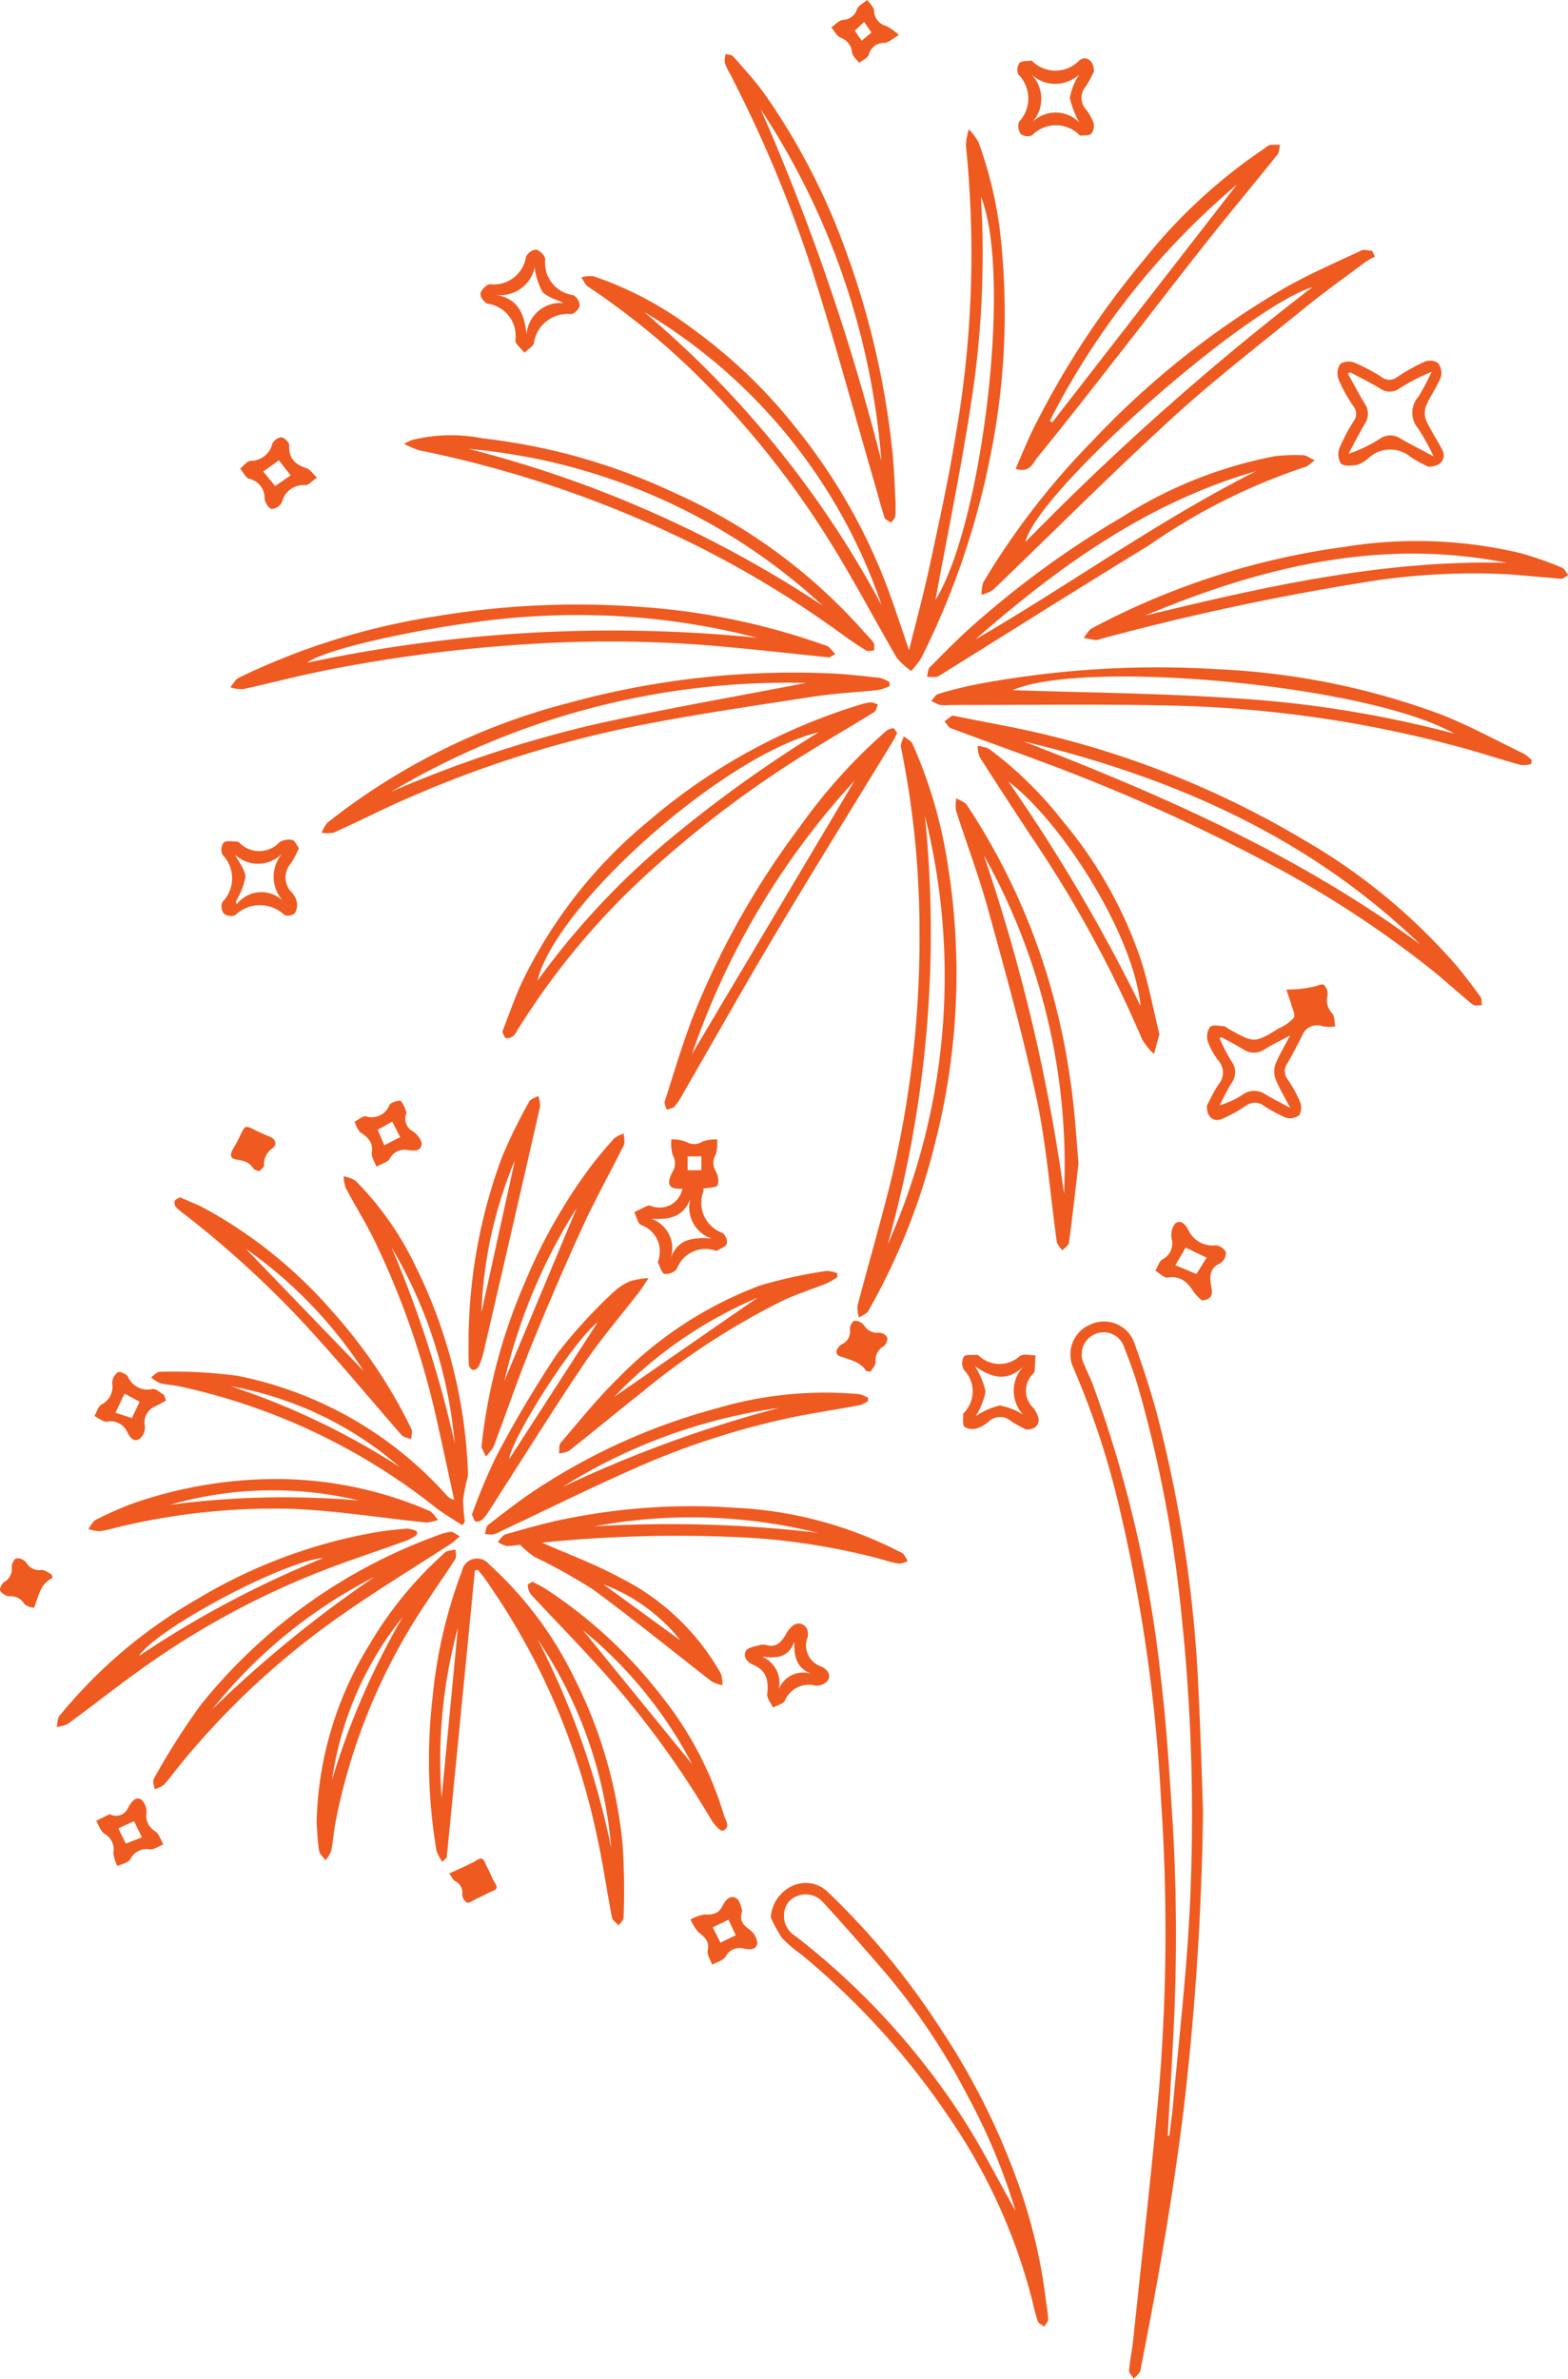 <svg xmlns="http://www.w3.org/2000/svg" width="71.285" height="108.083" viewBox="0 0 71.285 108.083">
  <g id="Fire_works" data-name="Fire works" transform="translate(6316.562 4428.58)">
    <path id="Path_2348" data-name="Path 2348" d="M-5819.345-3800.279a130.19,130.19,0,0,1-.878,13.52c-.486,3.941-1.173,7.846-1.943,11.738a.612.612,0,0,1-.062.237,2.556,2.556,0,0,1-.273.286c-.073-.126-.215-.258-.206-.378.037-.458.137-.912.185-1.369.4-3.833.843-7.663,1.184-11.5a87.775,87.775,0,0,0,.086-13,74.105,74.105,0,0,0-1.854-13.145,37.192,37.192,0,0,0-2.123-6.513,1.469,1.469,0,0,1,.792-2.008,1.465,1.465,0,0,1,1.993.919c.365,1.022.707,2.057.989,3.1a59.848,59.848,0,0,1,1.9,12.577C-5819.446-3803.688-5819.392-3801.562-5819.345-3800.279Zm-1.606,14.753.075-.013c.058-.489.127-.977.172-1.467.25-2.772.569-5.541.726-8.318a86.965,86.965,0,0,0-.356-13.973,58.3,58.3,0,0,0-1.949-10.219c-.179-.615-.4-1.219-.637-1.816a.979.979,0,0,0-1.354-.621,1,1,0,0,0-.477,1.371c.125.3.277.6.394.906a56.19,56.19,0,0,1,3.1,13.382c.261,2.19.392,4.4.535,6.6a86.875,86.875,0,0,1,.01,9.882C-5820.784-3788.384-5820.872-3786.955-5820.951-3785.526Z" transform="translate(-442.524 -545.999)" fill="#ef5a21"/>
    <path id="Path_2349" data-name="Path 2349" d="M-6034.938-4345.608c.338-1.374.674-2.608.942-3.856.412-1.915.835-3.83,1.152-5.761a48.114,48.114,0,0,0,.491-13.3,2.671,2.671,0,0,1,.133-.749,2.694,2.694,0,0,1,.438.587,18.3,18.3,0,0,1,1.059,4.859,32.3,32.3,0,0,1-.471,9.153,36.046,36.046,0,0,1-3.183,9.412,3.877,3.877,0,0,1-.461.6,2.988,2.988,0,0,1-.66-.6c-.855-1.462-1.65-2.961-2.519-4.417a41.213,41.213,0,0,0-5.809-7.658,33.669,33.669,0,0,0-5.708-4.786c-.136-.089-.206-.28-.307-.423a1.523,1.523,0,0,1,.562-.047,16.04,16.04,0,0,1,4.519,2.4,23.58,23.58,0,0,1,4.691,4.5,26.352,26.352,0,0,1,4.117,7.169C-6035.606-4347.607-6035.306-4346.67-6034.938-4345.608Zm3.266-20.61a43.674,43.674,0,0,1-.448,9.4c-.468,3.048-1.095,6.071-1.62,8.93C-6031.613-4351.3-6030.235-4362.647-6031.673-4366.218Zm-4.523,18.542a24.8,24.8,0,0,0-10.793-13.3A45.5,45.5,0,0,1-6036.2-4347.675Z" transform="translate(-240.295 -53.431)" fill="#ef5a21"/>
    <path id="Path_2352" data-name="Path 2352" d="M-6233.047-3873.217c-.4-.262-.81-.5-1.19-.788a28.379,28.379,0,0,0-11.729-5.535c-.274-.052-.56-.062-.828-.136a1.507,1.507,0,0,1-.4-.264c.133-.088.269-.254.4-.25a22.028,22.028,0,0,1,3.538.186,17.265,17.265,0,0,1,9.486,5.414.692.692,0,0,0,.355.219c-.244-1.119-.48-2.24-.733-3.357a37.188,37.188,0,0,0-2.958-8.564c-.384-.764-.838-1.493-1.238-2.249a1.775,1.775,0,0,1-.095-.528,1.521,1.521,0,0,1,.538.2,14.063,14.063,0,0,1,2.718,3.86,22.993,22.993,0,0,1,2.391,9.3,1.189,1.189,0,0,1-.006.295,8.26,8.26,0,0,0-.208,1.016,6.693,6.693,0,0,0,.077,1.017C-6232.965-3873.323-6233.006-3873.27-6233.047-3873.217Zm-3.224-12.641a51.479,51.479,0,0,1,2.878,8.9A21.21,21.21,0,0,0-6236.271-3885.858Zm-7.312,6.323a33.389,33.389,0,0,1,7.7,3.679A16.05,16.05,0,0,0-6243.583-3879.535Z" transform="translate(-62.499 -486.06)" fill="#ef5a21"/>
    <path id="Path_2353" data-name="Path 2353" d="M-6117.615-3713.1q-.637,6.508-1.278,13.015c0,.051-.081.095-.2.224a2.02,2.02,0,0,1-.268-.507,24.8,24.8,0,0,1-.18-6.945,22.093,22.093,0,0,1,1.337-5.757.7.7,0,0,1,1.243-.3,16.876,16.876,0,0,1,3.857,5.141,21.2,21.2,0,0,1,2.2,7.541,31.258,31.258,0,0,1,.048,3.356c0,.121-.143.24-.22.361-.105-.117-.28-.221-.306-.354-.236-1.211-.406-2.437-.671-3.641a31.469,31.469,0,0,0-5.123-11.782c-.094-.131-.2-.254-.3-.381Zm2.831,3.093a36.343,36.343,0,0,1,3.367,9.529A19.907,19.907,0,0,0-6114.784-3710Zm-4.344,7.243c.254-2.655.5-5.192.739-7.729A23,23,0,0,0-6119.128-3702.76Z" transform="translate(-177.357 -644.121)" fill="#ef5a21"/>
    <path id="Path_2354" data-name="Path 2354" d="M-6086.12-3736.193c1.161.514,2.4.968,3.548,1.592a10.782,10.782,0,0,1,4.586,4.363,1.533,1.533,0,0,1,.067.52,1.541,1.541,0,0,1-.474-.16c-1.81-1.4-3.58-2.849-5.426-4.2a26.5,26.5,0,0,0-2.669-1.485,4.81,4.81,0,0,1-.631-.536,3.413,3.413,0,0,1-.61.059,1.179,1.179,0,0,1-.4-.187c.116-.118.213-.3.351-.343.919-.257,1.838-.531,2.774-.71a28.6,28.6,0,0,1,7.625-.5,18.26,18.26,0,0,1,7.485,1.985.724.724,0,0,1,.213.123,2.221,2.221,0,0,1,.188.314,1.029,1.029,0,0,1-.386.121,4.558,4.558,0,0,1-.718-.177,30.507,30.507,0,0,0-6.178-1.007A61.084,61.084,0,0,0-6086.12-3736.193Zm2.36-.737a57.187,57.187,0,0,1,10.187.293A23.892,23.892,0,0,0-6083.76-3736.929Zm3.942,5.186a8.075,8.075,0,0,0-3.5-2.549Z" transform="translate(-205.803 -622.293)" fill="#ef5a21"/>
    <path id="Path_2355" data-name="Path 2355" d="M-5882.789-4100.425c1.447.3,2.893.541,4.312.889a42.219,42.219,0,0,1,11.617,4.739,27.216,27.216,0,0,1,6.958,5.712c.393.464.758.953,1.117,1.445.067.093.041.255.058.385-.143-.01-.329.034-.42-.04-.65-.529-1.266-1.1-1.922-1.625a48.229,48.229,0,0,0-6.615-4.392,84.078,84.078,0,0,0-11.28-5.1c-1.293-.488-2.6-.944-3.892-1.431-.122-.046-.2-.211-.3-.32Zm21.261,10.4c-5.073-4.9-11.272-7.611-18.033-9.224C-5873.229-4096.8-5867.035-4094.083-5861.528-4090.025Z" transform="translate(-390.469 -295.644)" fill="#ef5a21"/>
    <path id="Path_2356" data-name="Path 2356" d="M-6183.619-4148.886c-1.693-.173-3.231-.344-4.772-.486a57.351,57.351,0,0,0-9.034-.111,68.718,68.718,0,0,0-9.2,1.205c-1.224.248-2.434.568-3.655.833a1.733,1.733,0,0,1-.575-.082c.125-.148.221-.353.38-.434a31.554,31.554,0,0,1,8.911-2.785,38.922,38.922,0,0,1,9.306-.44,31.239,31.239,0,0,1,8.381,1.729.678.678,0,0,1,.227.093,3.715,3.715,0,0,1,.293.33Zm-3.291-.895a32.7,32.7,0,0,0-10.292-.963c-3.483.2-9.195,1.363-10.165,2.1A66.469,66.469,0,0,1-6186.909-4149.781Z" transform="translate(-95.235 -249.822)" fill="#ef5a21"/>
    <path id="Path_2357" data-name="Path 2357" d="M-5861.907-4118.125a1.437,1.437,0,0,1-.481.036c-.869-.242-1.727-.524-2.6-.765a54.647,54.647,0,0,0-13.407-1.935c-3.311-.072-6.623-.02-9.935-.023a2.141,2.141,0,0,1-.443,0,1.838,1.838,0,0,1-.4-.188c.1-.106.181-.274.3-.309a17.385,17.385,0,0,1,1.722-.436,44.272,44.272,0,0,1,11.019-.691,33.429,33.429,0,0,1,10.118,2.05c1.3.511,2.527,1.184,3.784,1.792a1.868,1.868,0,0,1,.351.292C-5861.89-4118.24-5861.9-4118.183-5861.907-4118.125Zm-3.483-1.382c-3.9-2.229-16.858-3.4-20.092-1.979,3.206.108,6.622.134,10.024.363A51.018,51.018,0,0,1-5865.39-4119.508Z" transform="translate(-385.046 -275.734)" fill="#ef5a21"/>
    <path id="Path_2358" data-name="Path 2358" d="M-5920.423-4082.092a41.884,41.884,0,0,0-.843-8.361c-.033-.152.082-.335.127-.5.136.115.329.2.4.352a21.354,21.354,0,0,1,1.6,5.479,31.012,31.012,0,0,1-.575,12.65,29.708,29.708,0,0,1-3.036,7.634c-.078.136-.28.2-.424.3a1.507,1.507,0,0,1-.067-.539c.509-1.941,1.074-3.867,1.551-5.815A47.257,47.257,0,0,0-5920.423-4082.092Zm-1.449,14.238a29.949,29.949,0,0,0,1.693-19.485A52.214,52.214,0,0,1-5921.872-4067.855Z" transform="translate(-354.336 -304.174)" fill="#ef5a21"/>
    <path id="Path_2360" data-name="Path 2360" d="M-6143.2-4119.454a2.194,2.194,0,0,1-.488.177c-.982.107-1.974.151-2.949.3-2.634.405-5.274.79-7.889,1.3a50.659,50.659,0,0,0-10.484,3.278c-1.162.5-2.292,1.079-3.447,1.6a1.483,1.483,0,0,1-.563.011,1.506,1.506,0,0,1,.259-.454,29.473,29.473,0,0,1,10.924-5.432,38.627,38.627,0,0,1,11.83-1.359c.79.028,1.577.121,2.363.207a1.524,1.524,0,0,1,.443.2Zm-3.776-.142a35.341,35.341,0,0,0-18.884,4.946,53.9,53.9,0,0,1,9.291-3.071C-6153.384-4118.428-6150.159-4118.98-6146.98-4119.6Z" transform="translate(-132.918 -277.954)" fill="#ef5a21"/>
    <path id="Path_2361" data-name="Path 2361" d="M-5962.9-3563.385a1.681,1.681,0,0,1,.975-1.421,1.434,1.434,0,0,1,1.607.262,34.16,34.16,0,0,1,5.089,6.149,32.343,32.343,0,0,1,3.55,7.03,24.637,24.637,0,0,1,1.277,5.313c.037.31.1.619.112.929,0,.113-.116.229-.18.343-.1-.085-.256-.151-.294-.258-.114-.325-.184-.665-.267-1a26.086,26.086,0,0,0-3.851-8.381,34.633,34.633,0,0,0-6.629-7.274,6.181,6.181,0,0,1-.863-.732A5.467,5.467,0,0,1-5962.9-3563.385Zm11.126,13.339a27.431,27.431,0,0,0-2.134-5.14,30.294,30.294,0,0,0-3.605-5.469c-.984-1.149-1.98-2.289-3-3.4a1.054,1.054,0,0,0-1.579-.028,1.067,1.067,0,0,0,.307,1.548,33.406,33.406,0,0,1,7.726,8.454C-5953.239-3552.782-5952.54-3551.4-5951.776-3550.047Z" transform="translate(-318.62 -778.078)" fill="#ef5a21"/>
    <path id="Path_2362" data-name="Path 2362" d="M-5848.231-4313.622a3.851,3.851,0,0,0-.434.246c-.936.7-1.889,1.379-2.795,2.116-2.031,1.651-4.108,3.254-6.037,5.019-2.755,2.521-5.392,5.17-8.088,7.755a1.678,1.678,0,0,1-.524.228,1.583,1.583,0,0,1,.08-.574,34.247,34.247,0,0,1,4.941-6.4,38.977,38.977,0,0,1,8.657-6.909c1.15-.665,2.381-1.192,3.584-1.761.132-.063.328.008.494.018Zm-2.832,1.379c-3.2,1.035-12.546,9.342-13.059,11.592A122.359,122.359,0,0,1-5851.063-4312.243Z" transform="translate(-405.825 -103.297)" fill="#ef5a21"/>
    <path id="Path_2363" data-name="Path 2363" d="M-6131.156-4228.561a3.535,3.535,0,0,1,.333-.166,7.338,7.338,0,0,1,3.233-.083,27.76,27.76,0,0,1,8.744,2.485,25.156,25.156,0,0,1,8.512,6.209c.173.2.37.378.522.591.059.083.023.232.03.352-.122,0-.273.06-.358.007-.406-.25-.8-.519-1.185-.8a46.525,46.525,0,0,0-7.6-4.484,51.06,51.06,0,0,0-11.54-3.815A4.073,4.073,0,0,1-6131.156-4228.561Zm2.933.23a52.668,52.668,0,0,1,16.1,7.123A27.257,27.257,0,0,0-6128.223-4228.331Z" transform="translate(-167.037 -179.853)" fill="#ef5a21"/>
    <path id="Path_2364" data-name="Path 2364" d="M-6086.083-4091.5c.317-.8.577-1.585.931-2.324a21.6,21.6,0,0,1,5.746-7.271,26.676,26.676,0,0,1,9.486-5.234,3.048,3.048,0,0,1,.575-.139.96.96,0,0,1,.34.1c-.055.118-.078.287-.171.344-.965.6-1.951,1.165-2.913,1.769a48.853,48.853,0,0,0-8.125,6.256,33.927,33.927,0,0,0-5.192,6.444.753.753,0,0,1-.168.24.482.482,0,0,1-.335.111C-6085.99-4091.224-6086.024-4091.39-6086.083-4091.5Zm14.384-13.61c-4.3,1.048-11.937,7.807-12.784,11.291a35.236,35.236,0,0,1,5.8-6.254A59.052,59.052,0,0,1-6071.7-4105.108Z" transform="translate(-207.644 -290.2)" fill="#ef5a21"/>
    <path id="Path_2365" data-name="Path 2365" d="M-5976.344-4383.481a5.718,5.718,0,0,1-.009.671c-.011.106-.122.2-.187.3-.1-.076-.271-.131-.3-.231-.175-.531-.312-1.074-.469-1.612-.932-3.2-1.8-6.429-2.817-9.606a59.216,59.216,0,0,0-3.748-8.962,2.482,2.482,0,0,1-.229-.491,1.154,1.154,0,0,1,.039-.392c.116.034.274.029.341.106.486.556.991,1.1,1.422,1.7a30.23,30.23,0,0,1,3.694,7.119,37.959,37.959,0,0,1,2.149,9.4C-5976.4-4384.854-5976.386-4384.226-5976.344-4383.481Zm-.64-1.836a33.737,33.737,0,0,0-5.487-15.978A102.019,102.019,0,0,1-5976.984-4385.318Z" transform="translate(-299.508 -22.321)" fill="#ef5a21"/>
    <path id="Path_2366" data-name="Path 2366" d="M-5797.556-4178.637l-2.309-.2a30.663,30.663,0,0,0-6.748.364,116.76,116.76,0,0,0-11.956,2.57.584.584,0,0,1-.19.046c-.189-.024-.376-.065-.563-.1.126-.148.224-.352.384-.438a34.063,34.063,0,0,1,11.5-3.7,20.435,20.435,0,0,1,8,.294,16.785,16.785,0,0,1,1.859.651c.12.047.192.22.286.334C-5797.42-4178.729-5797.541-4178.648-5797.556-4178.637Zm-2.523-.73c-5.765-1.141-11.172.186-16.451,2.4C-5811.12-4178.278-5805.7-4179.51-5800.079-4179.367Z" transform="translate(-447.976 -223.64)" fill="#ef5a21"/>
    <path id="Path_2369" data-name="Path 2369" d="M-5872.52-4045.836c-.124,1.058-.264,2.333-.433,3.6-.018.131-.2.239-.309.358-.085-.135-.228-.262-.248-.406-.3-2.15-.458-4.329-.907-6.447-.619-2.908-1.423-5.777-2.214-8.645-.419-1.52-.982-3-1.462-4.505a1.61,1.61,0,0,1,.021-.544c.163.1.381.165.48.31a29.753,29.753,0,0,1,4.251,10.034c.229.991.391,2,.524,3.011S-5872.629-4047.067-5872.52-4045.836Zm-.657,1.382a28.855,28.855,0,0,0-3.652-15.388A81.771,81.771,0,0,1-5873.177-4044.454Z" transform="translate(-395.01 -329.882)" fill="#ef5a21"/>
    <path id="Path_2370" data-name="Path 2370" d="M-6001.044-4094.4c-.068.133-.12.253-.187.364-1.783,2.92-3.59,5.825-5.345,8.763-1.425,2.386-2.786,4.811-4.178,7.217a4.025,4.025,0,0,1-.4.619c-.078.092-.241.111-.366.162-.033-.128-.126-.276-.092-.382.441-1.359.839-2.737,1.367-4.063a37.44,37.44,0,0,1,4.787-8.432,24.762,24.762,0,0,1,3.893-4.318.615.615,0,0,1,.333-.141C-6001.177-4094.619-6001.113-4094.485-6001.044-4094.4Zm-1.941,2.175a35.111,35.111,0,0,0-7.385,12.412Z" transform="translate(-274.729 -300.878)" fill="#ef5a21"/>
    <path id="Path_2371" data-name="Path 2371" d="M-5873.582-4219.58c-.21.154-.3.273-.422.3a27.5,27.5,0,0,0-7.119,3.569c-3.163,1.927-6.293,3.907-9.438,5.863a.581.581,0,0,1-.217.113,3.174,3.174,0,0,1-.436-.013c.041-.145.038-.334.131-.428.662-.665,1.319-1.338,2.024-1.956a42.906,42.906,0,0,1,6.752-4.889,19.847,19.847,0,0,1,6.885-2.738,7.893,7.893,0,0,1,1.33-.048C-5873.958-4219.8-5873.828-4219.692-5873.582-4219.58Zm-2.679.5c-4.931,1.416-8.964,4.331-12.758,7.646C-5884.731-4213.921-5880.7-4216.837-5876.261-4219.078Z" transform="translate(-383.207 -188.087)" fill="#ef5a21"/>
    <path id="Path_2374" data-name="Path 2374" d="M-5850.521-4347.482c.275-.625.512-1.23.8-1.809a39.241,39.241,0,0,1,5.017-7.669,24.5,24.5,0,0,1,5.492-5.077c.083-.054.159-.141.249-.157a2.643,2.643,0,0,1,.458-.008c-.034.147-.023.329-.107.435-1.061,1.322-2.148,2.622-3.2,3.949-1.27,1.6-2.509,3.221-3.767,4.828-1.308,1.671-2.606,3.349-3.952,4.989C-5849.725-4347.767-5849.865-4347.265-5850.521-4347.482Zm1.553-2.177.112.067,8.4-10.812A34.626,34.626,0,0,0-5848.968-4349.659Z" transform="translate(-419.868 -59.796)" fill="#ef5a21"/>
    <path id="Path_2376" data-name="Path 2376" d="M-6274.156-3727.279a2.657,2.657,0,0,1-.426.25c-1.45.529-2.924,1-4.356,1.58a37.47,37.47,0,0,0-7.36,4c-1.269.881-2.478,1.85-3.725,2.764a1.548,1.548,0,0,1-.514.143c.039-.168.025-.377.121-.5a22.57,22.57,0,0,1,6.3-5.329,23.633,23.633,0,0,1,7.995-3c.5-.088,1.01-.141,1.519-.183a1.369,1.369,0,0,1,.438.12Zm-4.263,1.062c-1.836.146-7.578,3.215-8.38,4.452A46.041,46.041,0,0,1-6278.419-3726.217Z" transform="translate(-23.446 -631.57)" fill="#ef5a21"/>
    <path id="Path_2377" data-name="Path 2377" d="M-6076.706-3789.637a1.5,1.5,0,0,1-.376.192c-1.067.2-2.142.355-3.2.579a35.7,35.7,0,0,0-7.02,2.287c-2.059.906-4.077,1.908-6.114,2.867a1.26,1.26,0,0,1-.315.135,2.048,2.048,0,0,1-.4-.011c.046-.141.049-.338.146-.413.715-.552,1.426-1.114,2.18-1.609a28.2,28.2,0,0,1,8.245-3.7,17.362,17.362,0,0,1,6.45-.635,1.549,1.549,0,0,1,.4.166C-6076.712-3789.733-6076.709-3789.685-6076.706-3789.637Zm-4.046.314a24.964,24.964,0,0,0-9.84,3.592A56.847,56.847,0,0,1-6080.752-3789.323Z" transform="translate(-200.388 -575.287)" fill="#ef5a21"/>
    <path id="Path_2378" data-name="Path 2378" d="M-6232.331-3725.812c-.2.16-.3.259-.413.335-1.695,1.1-3.431,2.15-5.081,3.317a36.052,36.052,0,0,0-7.52,7.087,4.979,4.979,0,0,1-.471.569,1.3,1.3,0,0,1-.4.176c-.016-.158-.1-.359-.036-.468a32.849,32.849,0,0,1,2.11-3.325,24.485,24.485,0,0,1,10.777-7.731,2.368,2.368,0,0,1,.617-.165C-6232.645-3726.026-6232.528-3725.913-6232.331-3725.812Zm-11.248,7.844a54.423,54.423,0,0,1,7.367-6.006A22.421,22.421,0,0,0-6243.579-3717.968Z" transform="translate(-63.319 -632.958)" fill="#ef5a21"/>
    <path id="Path_2382" data-name="Path 2382" d="M-5859.732-4073.288l-.245.9a2.947,2.947,0,0,1-.536-.661,54.665,54.665,0,0,0-5.09-9.293c-.767-1.17-1.534-2.339-2.286-3.518a1.552,1.552,0,0,1-.11-.522,1.464,1.464,0,0,1,.521.125,17.572,17.572,0,0,1,3.374,3.309,19.508,19.508,0,0,1,3.566,6.385C-5860.2-4075.467-5859.987-4074.335-5859.732-4073.288Zm-.855-1.282c-.328-3.3-3.637-8.426-6.011-10.2A77.661,77.661,0,0,1-5860.587-4074.571Z" transform="translate(-404.122 -308.299)" fill="#ef5a21"/>
    <path id="Path_2384" data-name="Path 2384" d="M-6267.635-3750.249a17.522,17.522,0,0,1,7.053,1.445c.16.074.266.269.4.407a1.8,1.8,0,0,1-.548.123c-2.029-.206-4.052-.537-6.085-.621a30.314,30.314,0,0,0-8.033.86,5.068,5.068,0,0,1-.722.157,1.933,1.933,0,0,1-.514-.1c.112-.142.193-.343.339-.416a16.324,16.324,0,0,1,1.668-.74A19.916,19.916,0,0,1-6267.635-3750.249Zm-4.718,1.167a39.957,39.957,0,0,1,8.559-.193A16.844,16.844,0,0,0-6272.353-3749.083Z" transform="translate(-36.463 -611.127)" fill="#ef5a21"/>
    <path id="Path_2385" data-name="Path 2385" d="M-6095.644-3894.431a25.363,25.363,0,0,1,1.954-7.433,24.692,24.692,0,0,1,2.947-5.23c.354-.474.739-.926,1.134-1.368a1.362,1.362,0,0,1,.439-.218c0,.176.065.383,0,.524-.605,1.222-1.277,2.413-1.846,3.651q-1.242,2.709-2.363,5.472c-.611,1.507-1.133,3.051-1.711,4.572a1.907,1.907,0,0,1-.355.45C-6095.533-3894.2-6095.619-3894.38-6095.644-3894.431Zm1.038-3,3.3-7.877A25.484,25.484,0,0,0-6094.605-3897.427Z" transform="translate(-199.031 -468.392)" fill="#ef5a21"/>
    <path id="Path_2387" data-name="Path 2387" d="M-6171.283-3705.513a15.979,15.979,0,0,1,2.409-8.1,17.3,17.3,0,0,1,3.325-4.08.66.66,0,0,1,.193-.152,2.862,2.862,0,0,1,.393-.074c0,.147.047.328-.021.435-.4.639-.849,1.254-1.258,1.89a27.246,27.246,0,0,0-4.2,10.151c-.069.405-.095.818-.179,1.22a1.442,1.442,0,0,1-.264.419c-.1-.147-.266-.285-.289-.444C-6171.246-3704.74-6171.261-3705.235-6171.283-3705.513Zm3.915-9.348a15.288,15.288,0,0,0-3.214,7.4A34.527,34.527,0,0,1-6167.368-3714.861Z" transform="translate(-130.885 -640.25)" fill="#ef5a21"/>
    <path id="Path_2388" data-name="Path 2388" d="M-6236.263-3879.455c.388.173.774.32,1.136.511a21.044,21.044,0,0,1,5.812,4.7,22.96,22.96,0,0,1,3.57,5.312c.06.125,0,.311-.01.469-.149-.062-.344-.085-.439-.194-1.26-1.437-2.479-2.909-3.76-4.328a45.681,45.681,0,0,0-6.134-5.721,2.307,2.307,0,0,1-.373-.32.308.308,0,0,1-.037-.267C-6236.469-3879.364-6236.356-3879.4-6236.263-3879.455Zm3,2.345,5.347,5.542A20.232,20.232,0,0,0-6233.263-3877.11Z" transform="translate(-72.116 -494.722)" fill="#ef5a21"/>
    <path id="Path_2389" data-name="Path 2389" d="M-6047.358-3845.475a3.528,3.528,0,0,1-.474.282c-.67.271-1.365.487-2.018.794a33.351,33.351,0,0,0-6.435,4.191c-1.1.867-2.175,1.76-3.272,2.628a1.245,1.245,0,0,1-.457.121c.021-.163-.019-.376.071-.48.834-.973,1.639-1.98,2.55-2.876a17.732,17.732,0,0,1,6.511-4.273,21.838,21.838,0,0,1,3.019-.663,1.326,1.326,0,0,1,.493.106C-6047.366-3845.589-6047.362-3845.532-6047.358-3845.475Zm-3.635.942a19.636,19.636,0,0,0-6.521,4.509Z" transform="translate(-231.131 -525.08)" fill="#ef5a21"/>
    <path id="Path_2391" data-name="Path 2391" d="M-6074.171-3703.159c.226.124.436.221.628.347a21.383,21.383,0,0,1,5.225,4.835,15.976,15.976,0,0,1,2.849,5.419c.067.238.332.559-.052.714-.094.038-.392-.274-.509-.476a42.43,42.43,0,0,0-5.408-7.275c-.921-1.009-1.877-1.986-2.806-2.988a.78.78,0,0,1-.141-.424C-6074.39-3703.049-6074.245-3703.109-6074.171-3703.159Zm7.257,8.291a19.6,19.6,0,0,0-4.959-6.083Z" transform="translate(-218.183 -653.552)" fill="#ef5a21"/>
    <path id="Path_2393" data-name="Path 2393" d="M-6100.017-3831.634a26.209,26.209,0,0,1,1.094-2.621,51.942,51.942,0,0,1,2.788-4.7,23.16,23.16,0,0,1,2.519-2.758,2.519,2.519,0,0,1,.822-.537,3.324,3.324,0,0,1,.806-.13c-.142.21-.271.429-.427.63-.831,1.08-1.731,2.114-2.491,3.242-1.469,2.181-2.859,4.415-4.284,6.626a2.418,2.418,0,0,1-.319.437.419.419,0,0,1-.329.127C-6099.918-3831.345-6099.954-3831.515-6100.017-3831.634Zm5.724-8.752c-1.249,1-4,5.465-4.024,6.221Z" transform="translate(-195.091 -528.123)" fill="#ef5a21"/>
    <path id="Path_2395" data-name="Path 2395" d="M-5762.76-3971.606c.13-.24.3-.613.523-.954a.821.821,0,0,0,.015-1.069,3.106,3.106,0,0,1-.5-.9.77.77,0,0,1,.108-.65c.1-.11.405-.047.617-.031.089.007.171.093.258.141,1.141.632,1.142.633,2.266-.052a1.948,1.948,0,0,0,.662-.468c.085-.135-.063-.427-.124-.643s-.14-.426-.211-.639c.209-.011.42-.012.628-.034s.408-.061.61-.1c.161-.03.393-.151.464-.087a.593.593,0,0,1,.168.493.832.832,0,0,0,.212.8c.116.143.1.4.137.6a1.906,1.906,0,0,1-.575-.01.726.726,0,0,0-.93.433c-.215.425-.432.85-.674,1.26a.6.6,0,0,0,.015.719,5.823,5.823,0,0,1,.571,1.035.693.693,0,0,1-.045.6.683.683,0,0,1-.6.11,6.583,6.583,0,0,1-1-.538.673.673,0,0,0-.817-.01,6.677,6.677,0,0,1-1.031.577C-5762.42-3970.822-5762.779-3971.045-5762.76-3971.606Zm.659-3.105-.083.053a8.725,8.725,0,0,0,.535,1.033.825.825,0,0,1,.007,1c-.2.325-.361.67-.54,1.006a3.816,3.816,0,0,0,1.058-.486.877.877,0,0,1,1.013-.014c.329.2.673.368,1.141.621-.276-.529-.508-.906-.667-1.312a1,1,0,0,1-.006-.671c.164-.415.4-.8.669-1.31-.456.245-.806.413-1.136.615a.869.869,0,0,1-1.009.01C-5761.436-3974.365-5761.773-3974.531-5762.1-3974.711Z" transform="translate(-498.934 -406.741)" fill="#ef5a21"/>
    <path id="Path_2396" data-name="Path 2396" d="M-6101.551-3915.1a24.223,24.223,0,0,1,1.518-8.069,23.8,23.8,0,0,1,1.238-2.519c.064-.123.269-.172.408-.256a1.365,1.365,0,0,1,.083.488q-1.271,5.581-2.568,11.156a3.322,3.322,0,0,1-.225.653.318.318,0,0,1-.254.156.306.306,0,0,1-.191-.225C-6101.561-3914.176-6101.551-3914.638-6101.551-3915.1Zm2.1-7.916a19.807,19.807,0,0,0-1.518,6.91Q-6100.207-3919.56-6099.448-3923.016Z" transform="translate(-193.706 -452.839)" fill="#ef5a21"/>
    <path id="Path_2397" data-name="Path 2397" d="M-6023.275-3903.775c-.6.037-.75-.186-.457-.75a.73.73,0,0,0,.019-.777,1.832,1.832,0,0,1-.059-.716,1.885,1.885,0,0,1,.658.106.69.69,0,0,0,.765-.015,1.95,1.95,0,0,1,.656-.088,2.053,2.053,0,0,1-.058.676.733.733,0,0,0-.028.732.869.869,0,0,1,.113.664c-.064.127-.408.113-.664.169a.218.218,0,0,1,.011.118,1.454,1.454,0,0,0,.875,1.891.541.541,0,0,1,.191.489c-.038.134-.277.212-.431.309a.152.152,0,0,1-.1,0,1.386,1.386,0,0,0-1.742.837.65.65,0,0,1-.568.221c-.119-.021-.192-.316-.281-.49a.16.16,0,0,1,0-.1,1.27,1.27,0,0,0-.774-1.627c-.16-.072-.21-.384-.311-.585.2-.1.4-.2.607-.293a.242.242,0,0,1,.146.007A1.051,1.051,0,0,0-6023.275-3903.775Zm-.548,3.205c.329-.966,1.055-.991,1.868-.946a1.489,1.489,0,0,1-.954-1.807c-.329.859-.987.961-1.781.911A1.422,1.422,0,0,1-6023.823-3900.57Zm1.411-4.678h-.623v.63h.623Z" transform="translate(-262.265 -470.791)" fill="#ef5a21"/>
    <path id="Path_2398" data-name="Path 2398" d="M-5698.645-4258.33a5.224,5.224,0,0,1-.8-.436,1.456,1.456,0,0,0-1.956.076,1.278,1.278,0,0,1-.513.283c-.237.037-.576.063-.712-.069a.806.806,0,0,1-.062-.7,8.471,8.471,0,0,1,.642-1.219.547.547,0,0,0,0-.668,6.911,6.911,0,0,1-.691-1.248.8.8,0,0,1,.088-.691.729.729,0,0,1,.649-.051,8.293,8.293,0,0,1,1.219.645.573.573,0,0,0,.711.011,8.205,8.205,0,0,1,1.249-.7.671.671,0,0,1,.6.043.736.736,0,0,1,.146.642c-.178.456-.48.862-.673,1.313a.913.913,0,0,0,0,.663c.208.463.5.885.733,1.339C-5697.814-4258.7-5698.078-4258.325-5698.645-4258.33Zm-3.559-4.29-.1.068c.253.452.49.911.761,1.351a.817.817,0,0,1,.007.924c-.261.446-.5.907-.739,1.363a6.653,6.653,0,0,0,1.432-.689.819.819,0,0,1,.923-.007c.461.264.934.5,1.512.814a10.2,10.2,0,0,0-.71-1.278,1.09,1.09,0,0,1,.021-1.437,12.535,12.535,0,0,0,.6-1.128,8.942,8.942,0,0,0-1.448.743.76.76,0,0,1-.912.006C-5701.292-4262.159-5701.755-4262.378-5702.2-4262.62Z" transform="translate(-552.978 -149.045)" fill="#ef5a21"/>
    <path id="Path_2400" data-name="Path 2400" d="M-5846.288-4401.21a5.793,5.793,0,0,1-.37.679.784.784,0,0,0,0,1.028,2.133,2.133,0,0,1,.359.64.554.554,0,0,1-.11.474c-.1.1-.321.066-.489.09-.012,0-.029-.014-.042-.024a1.511,1.511,0,0,0-2.155.006.518.518,0,0,1-.512-.052.6.6,0,0,1-.083-.559,1.547,1.547,0,0,0-.036-2.157.54.54,0,0,1,.058-.518c.1-.106.342-.078.523-.106a.064.064,0,0,1,.045.015,1.5,1.5,0,0,0,2.143-.019C-5846.65-4401.966-5846.272-4401.708-5846.288-4401.21Zm-.672.134a1.593,1.593,0,0,1-2.208-.044,1.588,1.588,0,0,1,.013,2.279,1.514,1.514,0,0,1,2.2-.066,4.2,4.2,0,0,1-.427-1.109A3.088,3.088,0,0,1-5846.96-4401.076Z" transform="translate(-420.543 -24.117)" fill="#ef5a21"/>
    <path id="Path_2401" data-name="Path 2401" d="M-6211.46-4043.071a5.483,5.483,0,0,1-.354.68.957.957,0,0,0,.022,1.326.925.925,0,0,1,.231.43.725.725,0,0,1-.083.517.488.488,0,0,1-.469.091,1.619,1.619,0,0,0-2.249.005.533.533,0,0,1-.513-.075.546.546,0,0,1-.069-.523,1.53,1.53,0,0,0,.005-2.154.562.562,0,0,1,.06-.554c.137-.1.4-.043.609-.042.042,0,.087.044.125.074a1.253,1.253,0,0,0,1.8-.043.771.771,0,0,1,.584-.1C-6211.646-4043.415-6211.564-4043.205-6211.46-4043.071Zm-2.9.308c.167.338.465.676.465,1.014a3.182,3.182,0,0,1-.435,1.093c.015.046.03.092.045.137a1.407,1.407,0,0,1,2.145-.107,1.627,1.627,0,0,1-.057-2.226A1.536,1.536,0,0,1-6214.355-4042.763Z" transform="translate(-91.511 -346.971)" fill="#ef5a21"/>
    <path id="Path_2402" data-name="Path 2402" d="M-5872.162-3803.836c-.172-.095-.423-.216-.655-.366a.761.761,0,0,0-1.017-.009,1.454,1.454,0,0,1-.547.325.7.7,0,0,1-.568-.071c-.1-.1-.053-.37-.062-.565,0-.027.031-.057.051-.083a1.4,1.4,0,0,0-.016-1.942.613.613,0,0,1,0-.6c.105-.115.4-.063.6-.079a.156.156,0,0,1,.087.043,1.363,1.363,0,0,0,1.857.011c.153-.119.47-.028.711-.034-.012.242-.021.484-.04.725,0,.043-.048.085-.079.123a1.076,1.076,0,0,0,.013,1.534,1.283,1.283,0,0,1,.2.34C-5871.469-3804.122-5871.7-3803.8-5872.162-3803.836Zm-.129-.679a1.606,1.606,0,0,1,.051-2.212c-.765.764-1.491.539-2.236.011a3.6,3.6,0,0,1,.486,1.162,3.318,3.318,0,0,1-.454,1.12,3.275,3.275,0,0,1,1.1-.492A2.994,2.994,0,0,1-5872.291-3804.514Z" transform="translate(-397.766 -559.792)" fill="#ef5a21"/>
    <path id="Path_2403" data-name="Path 2403" d="M-6094.146-4309.437c-.176-.23-.413-.4-.412-.562a1.478,1.478,0,0,0-1.267-1.672.569.569,0,0,1-.322-.464c.041-.171.288-.421.443-.418a1.486,1.486,0,0,0,1.633-1.257.568.568,0,0,1,.462-.317c.171.043.411.291.409.447a1.473,1.473,0,0,0,1.271,1.62.58.58,0,0,1,.295.48c-.016.146-.261.389-.4.384a1.548,1.548,0,0,0-1.685,1.329C-6093.756-4309.728-6093.947-4309.629-6094.146-4309.437Zm1.772-2.266c-.331-.169-.756-.263-.966-.528a3.153,3.153,0,0,1-.342-1.086,1.586,1.586,0,0,1-1.788,1.24c1.067.17,1.322.9,1.421,1.809A1.544,1.544,0,0,1-6092.374-4311.7Z" transform="translate(-198.574 -103.111)" fill="#ef5a21"/>
    <path id="Path_2405" data-name="Path 2405" d="M-5973.881-3683.11c.446.16.718-.1.937-.5a1.167,1.167,0,0,1,.346-.4.412.412,0,0,1,.632.3.5.5,0,0,1,0,.244,1.012,1.012,0,0,0,.622,1.345c.265.128.453.36.3.628a.661.661,0,0,1-.562.238,1.179,1.179,0,0,0-1.395.681c-.085.157-.356.213-.542.315-.094-.206-.283-.423-.262-.616.065-.586-.015-1.054-.618-1.315-.28-.122-.509-.366-.345-.652.09-.159.42-.186.645-.262A.968.968,0,0,1-5973.881-3683.11Zm.6,2.024a1.193,1.193,0,0,1,1.5-.7c-.71-.266-.808-.8-.794-1.468-.266.759-.83.755-1.46.685A1.293,1.293,0,0,1-5973.282-3681.087Z" transform="translate(-307.877 -670.734)" fill="#ef5a21"/>
    <path id="Path_2407" data-name="Path 2407" d="M-5784.279-3864.59a2.026,2.026,0,0,1-.342-.345c-.288-.448-.6-.794-1.219-.693-.163.026-.368-.2-.556-.311.108-.179.173-.429.331-.522a.81.81,0,0,0,.408-.943.855.855,0,0,1,.165-.683c.28-.207.488.091.606.316a1.2,1.2,0,0,0,1.23.677.587.587,0,0,1,.467.312.57.57,0,0,1-.25.5c-.537.244-.484.654-.411,1.1C-5783.8-3864.911-5783.788-3864.632-5784.279-3864.59Zm-.74-2.4c-.154.265-.329.567-.467.8l.958.4c.152-.244.332-.533.462-.743Z" transform="translate(-477.641 -504.902)" fill="#ef5a21"/>
    <path id="Path_2411" data-name="Path 2411" d="M-6202.855-4226.157c-.228.157-.371.339-.519.343a1.007,1.007,0,0,0-1.075.781.564.564,0,0,1-.465.3c-.133-.022-.3-.282-.321-.453a.9.9,0,0,0-.7-.918c-.167-.045-.275-.3-.411-.465.158-.123.31-.339.474-.35a1.008,1.008,0,0,0,.988-.779.528.528,0,0,1,.418-.291c.138.019.359.247.353.373-.034.607.288.877.808,1.043C-6203.162-4226.521-6203.061-4226.35-6202.855-4226.157Zm-2.441-.278.539.664.705-.486-.533-.684Z" transform="translate(-99.297 -180.722)" fill="#ef5a21"/>
    <path id="Path_2412" data-name="Path 2412" d="M-6151.49-3923.173a.645.645,0,0,0,.3.833c.184.129.4.393.389.579-.028.341-.376.3-.636.265a.753.753,0,0,0-.813.392c-.117.177-.4.245-.607.363-.075-.214-.239-.44-.209-.639.067-.46-.164-.678-.5-.906-.142-.1-.2-.326-.289-.495.176-.087.37-.273.524-.244a.868.868,0,0,0,1.068-.521c.064-.125.462-.235.525-.172A1.432,1.432,0,0,1-6151.49-3923.173Zm-.288,1.093-.357-.707-.665.368c.1.235.214.5.3.705Z" transform="translate(-146.592 -454.828)" fill="#ef5a21"/>
    <path id="Path_2413" data-name="Path 2413" d="M-5997.322-3557.914c-.163.489.058.667.329.872a.855.855,0,0,1,.353.6c-.033.351-.39.308-.637.254a.706.706,0,0,0-.809.379c-.125.176-.4.242-.612.358-.072-.215-.238-.451-.2-.642.1-.437-.153-.611-.426-.841a2.137,2.137,0,0,1-.354-.571,1.846,1.846,0,0,1,.626-.226c.354.011.634-.012.816-.367.128-.251.323-.55.637-.371C-5997.428-3558.374-5997.387-3558.056-5997.322-3557.914Zm-.3,1.126-.33-.706-.716.348.35.694Z" transform="translate(-285.491 -783.858)" fill="#ef5a21"/>
    <path id="Path_2414" data-name="Path 2414" d="M-6271.834-3603.013a.6.6,0,0,0,.855-.321c.14-.227.313-.513.606-.329a.805.805,0,0,1,.214.612.8.8,0,0,0,.391.814c.182.115.257.4.38.6-.211.081-.434.248-.633.225a.813.813,0,0,0-.873.45c-.105.161-.384.21-.583.31a1.777,1.777,0,0,1-.19-.6.793.793,0,0,0-.389-.857c-.184-.11-.263-.394-.389-.6Zm1.111.32-.716.33c.118.236.243.491.341.688l.73-.281Z" transform="translate(-39.744 -743.137)" fill="#ef5a21"/>
    <path id="Path_2415" data-name="Path 2415" d="M-6269.987-3798.057l-.478.253a.789.789,0,0,0-.481.915.688.688,0,0,1-.243.567c-.28.18-.451-.091-.562-.308a.823.823,0,0,0-.922-.472c-.18.017-.379-.165-.57-.257.106-.181.17-.446.328-.527a.907.907,0,0,0,.479-.969.639.639,0,0,1,.252-.494c.094-.053.408.083.469.209a.969.969,0,0,0,1.126.55c.16-.016.341.179.512.277Zm-2.3.547.744.244.356-.74-.685-.375Z" transform="translate(-39.026 -566.879)" fill="#ef5a21"/>
    <path id="Path_2416" data-name="Path 2416" d="M-5932.044-4426.989c-.3.172-.474.347-.658.36a.7.7,0,0,0-.713.532c-.054.156-.288.25-.438.373-.113-.154-.3-.3-.324-.466a.776.776,0,0,0-.524-.68c-.175-.076-.283-.306-.421-.467.179-.119.351-.324.537-.338a.692.692,0,0,0,.637-.5c.079-.171.305-.273.466-.406.107.162.288.315.308.487a.726.726,0,0,0,.563.7A2.683,2.683,0,0,1-5932.044-4426.989Zm-1.252-.11-.333-.486-.423.4.313.454Z" transform="translate(-343.648)" fill="#ef5a21"/>
    <path id="Path_2418" data-name="Path 2418" d="M-5931.187-3820.5c-.141-.028-.19-.022-.2-.042-.286-.434-.76-.5-1.2-.668-.264-.1-.141-.4.1-.54a.634.634,0,0,0,.363-.679c-.012-.128.115-.375.2-.383a.543.543,0,0,1,.437.193.7.7,0,0,0,.7.345.448.448,0,0,1,.363.219.462.462,0,0,1-.17.4.736.736,0,0,0-.363.734C-5930.965-3820.772-5931.12-3820.621-5931.187-3820.5Z" transform="translate(-345.799 -545.751)" fill="#ef5a21"/>
    <path id="Path_2419" data-name="Path 2419" d="M-6314.166-3712.965c-.6.293-.64.868-.848,1.362a.865.865,0,0,1-.439-.165.709.709,0,0,0-.689-.357.544.544,0,0,1-.411-.26c-.043-.076.074-.32.182-.387a.679.679,0,0,0,.341-.7c-.006-.129.121-.359.215-.375a.531.531,0,0,1,.439.179.674.674,0,0,0,.691.348c.147-.015.31.127.465.2Z" transform="translate(0 -643.924)" fill="#ef5a21"/>
    <path id="Path_2422" data-name="Path 2422" d="M-6110.426-3575.5c.222-.1.391-.176.559-.253s.342-.164.513-.247c.137-.066.289-.2.4-.178s.169.226.236.357c.1.189.18.385.271.578.064.137.2.294.172.4s-.235.158-.369.226c-.186.1-.375.186-.564.275-.137.065-.3.2-.411.164a.45.45,0,0,1-.214-.372.572.572,0,0,0-.323-.6C-6110.24-3575.189-6110.287-3575.306-6110.426-3575.5Z" transform="translate(-185.713 -767.953)" fill="#ef5a21"/>
    <path id="Path_2423" data-name="Path 2423" d="M-6209.315-3909.735c-.124-.053-.233-.064-.266-.12-.183-.314-.461-.36-.8-.42s-.23-.339-.07-.57a6.226,6.226,0,0,0,.291-.562c.066-.123.125-.3.23-.338s.258.061.383.116a6.933,6.933,0,0,0,.661.3c.286.09.417.362.184.537a.883.883,0,0,0-.4.778C-6209.094-3909.916-6209.238-3909.824-6209.315-3909.735Z" transform="translate(-95.459 -465.624)" fill="#ef5a21"/>
  </g>
</svg>
